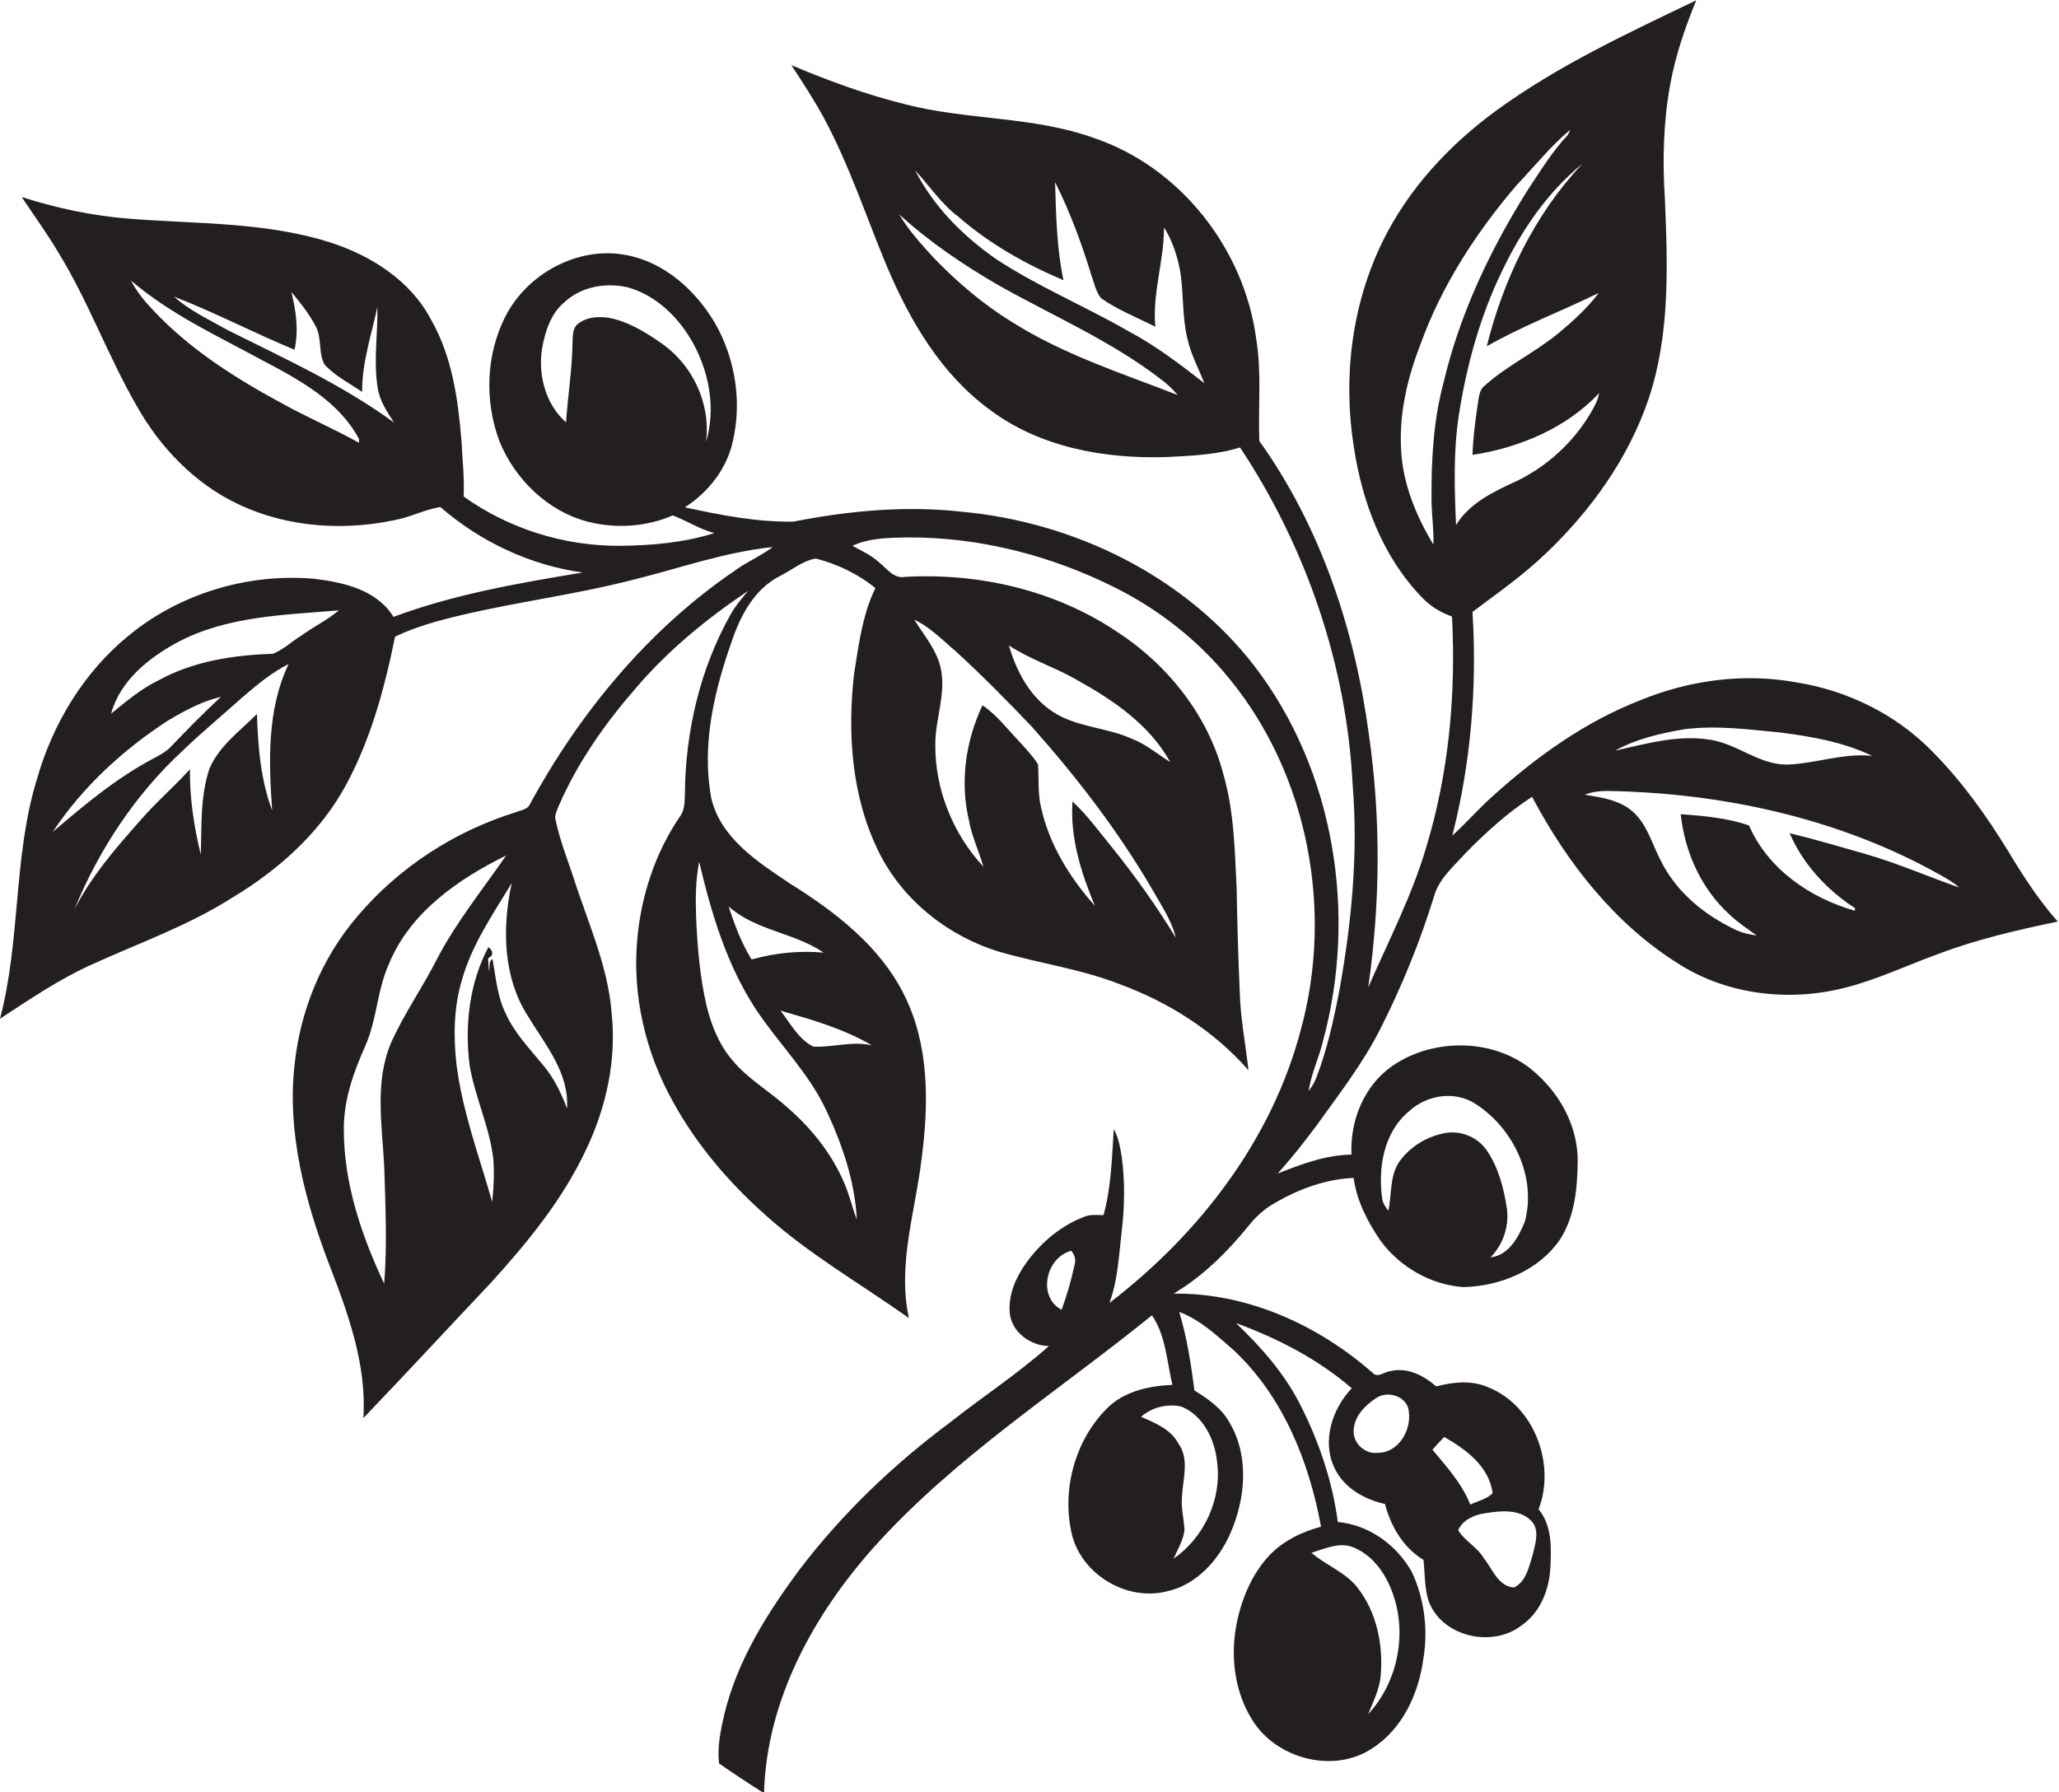 <?xml version="1.0" encoding="utf-8"?>
<!-- Generator: Adobe Illustrator 19.2.0, SVG Export Plug-In . SVG Version: 6.00 Build 0)  -->
<svg version="1.1" id="Layer_1" xmlns="http://www.w3.org/2000/svg" xmlns:xlink="http://www.w3.org/1999/xlink" x="0px" y="0px"
	 viewBox="0 0 663.5 577.6" enable-background="new 0 0 663.5 577.6" xml:space="preserve">
<path fill="#231F20" d="M647,274.1c-7-11.4-14.8-22.3-24.3-31.9c-11.7-12-27.4-19.7-43.9-22.3c-16.9-3.1-34.5-0.7-50.3,5.8
	c-17.7,6.9-33.3,18.1-47.3,30.7c-4.6,4.1-8.6,8.7-13.2,12.9c6-23.5,8-47.9,6.5-72.1c8-6,16.3-11.8,23.6-18.8
	c14.5-13.8,26.6-30.6,33.1-49.7c7-20.8,6.2-43,5.3-64.6c-0.8-12.3-0.5-24.7,1.7-36.8c1.7-9.4,4.8-18.4,8.4-27.2
	c-22.1,10.6-44.5,21-64.4,35.5c-15.2,11.1-28.4,25.3-36.7,42.3c-10,20.5-12.8,44-9.2,66.4c2.7,17.7,9.4,35.4,22,48.3
	c2.6,2.8,6,4.8,9.6,6.1c1.3,25-1,50.3-8.3,74.3c-4.6,15.7-12.2,30.3-18.7,45.2c3.9-27,4.1-54.6,0.2-81.6
	c-4.5-33.6-15.5-66.8-35.3-94.5c-0.4-11,0.8-22-1-32.9c-3.8-28.9-24.4-55.3-52.2-64.7c-19.6-7.1-40.9-5.7-60.9-10.9
	c-12.6-3.1-24.8-7.6-36.7-12.6c3.7,5.6,7.4,11.3,10.6,17.2c8.2,15.3,13.6,31.9,20.3,47.9c7.4,17.4,17.4,34.5,33,45.9
	c16.2,12.2,37,15.9,56.8,15.3c8-0.4,16.2-0.7,23.9-3.1c21.4,32.3,34.4,70.3,36.3,109c1.8,22.1-0.4,44.3-4.3,66
	c-1.8,9.4-3.9,18.8-7.3,27.8c-0.6,1.6-1.5,3.2-2.6,4.6c0.8-5.5,3.3-10.6,4.6-16c11.1-40.8,3.9-87.1-22.1-121
	c-22.5-29.1-58.2-46.4-94.4-49.7c-18-2-36.3-0.3-54.1,3.2c-11.8,0.2-23.5-2.1-35-4.6c7.6-4.9,13.6-12.5,15.5-21.5
	c2.9-12.7,0.7-26.4-5.7-37.7c-6.2-10.6-16.3-19.8-28.7-22.1c-15.5-3-32,6-39,19.9c-6.2,12.3-6.7,27.1-1.9,40
	c5,12.4,15.7,22.8,28.8,26.1c8.9,2.2,18.6,1.6,27.1-2.1c4.5,1.7,8.7,4.5,13.4,5.7c-9.8,3.1-20.2,4-30.5,4.1
	c-17.9,0.1-35.8-5.5-50.3-15.9c0.3-6-0.4-12-0.7-18c-1.1-13.4-3-27.1-9.8-39C132.3,90.4,119.4,82.2,106,78
	c-20.7-6.5-42.7-5.8-64.1-7.5c-11.9-0.9-23.6-3.4-34.9-7c3.9,5.9,8.1,11.6,11.7,17.7c9.8,15.9,16.1,33.6,25.4,49.7
	c7.5,13.3,18.6,24.9,32.5,31.5c16.5,7.9,35.7,8.9,53.3,4.6c4-1.2,7.8-2.9,12-3.6c12.9,11.2,29,18.8,45.9,21.1
	c-20.6,3.4-41.4,7-61,14.3c-5.4-8.8-16.3-11.2-25.8-12.3c-21.2-1.8-43.1,4.8-59.5,18.3C27,216.6,17,233.2,11.9,251.1
	C4.2,276.2,6.7,303,0,328.3c9.4-6.1,18.7-12.5,29-17.2c15.5-7.1,31.6-12.7,46-21.9c14.1-8.5,26.9-19.7,35.3-34.1
	c8.8-15.3,13.5-32.7,17-49.9c4.1-2,8.5-3.5,12.9-4.8c20.9-5.8,42.6-8.1,63.6-13.5c15-3.7,29.7-9,45.2-10.6
	c-3.8,2.9-8.3,4.7-12.2,7.6c-28.1,19.1-50.3,46.2-66.4,75.9c-1,1.2-2.7,1.3-4,1.9c-19.8,6.1-37.9,17.8-51.3,33.7
	c-11.5,13.4-18.4,30.4-20.2,47.9c-2.4,21.9,3.4,43.7,11.1,64c6.1,15.8,12.2,32.4,11.1,49.7c13.8-14.4,27.3-29,41-43.5
	c11.9-13.1,23.3-27,30.8-43.1c6.5-13.6,9.8-28.9,8.2-43.9c-1.2-15.4-7.8-29.5-12.4-44c-2-6-4.3-11.8-5.6-18c-0.6-1.7,0.4-3.3,1-4.9
	c6-13.8,14.7-26.2,24.5-37.5c10.4-12.3,23.1-22.7,36.5-31.7c-2,2.4-4.1,4.8-5.6,7.5c-10,17.7-14.7,38.2-14.8,58.4
	c-0.1,2.4-0.1,5-1.7,7c-7.8,11.5-12.3,25.1-13.6,38.9c-1.8,18.4,2.6,37.1,11.6,53.1c7.6,13.8,18,25.9,29.7,36.3
	c14.2,12.8,30.8,22.2,46.2,33.2c-3.8-17.3,2.1-34.4,4.1-51.5c2.3-17.6,2.5-36.4-5.6-52.6c-7.8-15.8-22.3-26.9-36.9-36
	c-10.3-6.9-22.3-14.6-25.3-27.5c-3.2-17.2,1-34.7,6.7-50.8c2.8-8.2,7.3-16.6,15.3-20.7c3.9-1.9,7.4-5,11.7-5.7
	c7,1.8,13.6,5,19.2,9.5c-4.2,8.6-5.4,18.4-6.9,27.8c-2.2,19.5-0.7,40,8.2,57.7c7.8,15.4,22.4,26.9,38.9,31.8
	c12.8,3.7,26.1,5.5,38.6,10.4c15.7,5.8,30.3,15,41.4,27.7c-0.9-8.4-2.6-16.8-2.8-25.3c-0.5-11.1-0.8-22.1-1-33.2
	c-0.6-12.3-0.8-24.7-4.2-36.6c-4.9-19.2-18-35.6-34.5-46.3c-19.9-13.3-44.3-18.9-68.1-17.6c-3.5,0.7-5.7-2.4-8-4.3
	c-2.6-2.5-5.9-4-9-5.7c5.6-2.6,11.9-2.6,18-2.7c23-0.1,45.8,5.8,66.3,16c14.3,7.1,27.2,17.2,37.3,29.7c25.3,31,33.4,74.5,22.9,112.9
	c-9.3,35.5-32.8,66-61.7,88.1c2.7-7.2,3-14.9,3.9-22.5c1-8.3,1.2-16.7,0-25c-0.5-2.9-1-5.9-2.5-8.5c-0.6,9.3-0.8,18.7-3.3,27.7
	c-2.1,0-4.2-0.3-6.1,0.5c-7.5,2.8-13.9,8.2-18.6,14.6c-3.5,4.8-6.1,10.6-5.5,16.6c0.7,6.1,6.7,10.4,12.6,10.5
	c-10.1,9-21.5,16.4-32.1,24.8c-18,13.4-34.4,29.1-48,46.9c-10.6,14.2-20.3,29.6-24.5,47c-1.2,5.2-2.3,10.5-1.7,15.8
	c4.7,3.3,9.6,6.5,14.5,9.6c0.8-30,16-57.6,35.6-79.5c26.1-29,59.3-50.1,89.4-74.5c4.5,6.5,4.8,14.9,6.6,22.4
	c-7.4,0.3-15.3,2-20.8,7.3c-10.1,9.9-14.6,25.1-12,38.9c2.1,13.9,17.2,23.7,30.8,20.4c9.7-2,16.9-10.1,20.7-18.8
	c4.8-11,6.1-24.6-0.1-35.3c-2.5-4.8-7-7.9-11.5-10.7c-1.1-8.5-2.4-17-4.9-25.3c6.7,2.5,12,7.5,17.4,12.2c16,14.9,24.4,35.9,28.3,57
	c-6.3,1.7-12.3,4.6-16.8,9.4c-5.8,6.3-9.1,14.6-10.6,22.9c-1.8,10.2-0.3,21.3,5.3,30.1c7.7,12.4,26.1,17.3,38.5,9.1
	c9.9-6.3,15.1-17.8,16.6-29.1c1.5-9.3,0.3-19.1-3.7-27.7c-4.8-8.7-13.8-15.3-23.9-16.2c-1.7-12.9-5.9-25.4-11.7-37
	c-5.1-10.4-12.8-19.2-21.1-27.1c13.4,4.9,26.4,11.6,37.3,21c-6.3,6.6-9.7,17-5.6,25.6c3,6.5,9.6,10.2,16.3,11.7
	c1.9,7.2,5.8,14,12.4,18c0.5,4.4,0.3,8.9,1.6,13.1c4.1,11.6,20.4,15.4,29.9,8.1c6.1-4.1,9-11.5,9.4-18.6c0.3-6.4,0.6-13.6-3.8-18.9
	c5.6-14.5-1.4-33.4-16.2-39.3c-5.4-2.4-11.3-1.7-16.8-0.3c-4-3.5-9.4-6.3-14.8-4.9c-1.8,0.1-4,2.3-5.6,0.6
	c-17.6-15.5-40.5-25.9-64.2-25.6c9.4-5.6,17.3-13.4,24.1-21.8c2.4-3,5.3-5.7,8.7-7.5c7.7-4.5,16.3-7.6,25.2-8
	c1,7.4,4.5,14.2,8.7,20.3c6.2,8.4,16.2,14.2,26.7,14.9c11.9-0.3,24.4-5.4,31.2-15.5c4.7-7.4,5.5-16.4,5.6-25
	c0.1-10.6-5.1-20.8-12.9-27.9c-12.3-11.8-33-12.4-46.8-2.9c-9.1,6.3-13.7,17.6-13.2,28.6c-8.3,0.1-16.2,3.1-23.8,6.1
	c4.5-4.9,8.5-10.1,12.5-15.4c7.3-10.2,15-20.1,20.7-31.4c6.9-13.7,12.7-27.9,17.2-42.5c1.6-5.8,6.4-9.7,10.2-14
	c6.6-6.7,13.5-13,21.4-18.1c11.3,21.3,26.8,41.2,47.5,54c15.7,9.9,35.6,12.1,53.4,7.5c10.4-2.6,20.1-7.3,30.1-10.9
	c12.4-4.7,25.4-7.7,38.4-10.4C656.9,290,651.8,282.1,647,274.1z M515.2,94.4c-3.7,4.9-8.2,9-12.9,12.9c-7.6,6.3-16.7,10.5-24,17.1
	c-1.4,1.1-1.6,2.9-1.9,4.5c-0.9,5.9-1.7,11.8-1.9,17.7c15.1-2.3,30.2-8.6,40.8-19.9c-0.4,2.5-1.7,4.6-2.9,6.7
	c-5.5,9.2-13.8,16.8-23.4,21.5c-7.4,3.4-15.4,7.1-19.8,14.3c-0.5-11.8-0.9-23.7,0.9-35.4c2.5-16.1,6.9-32.1,14.1-46.8
	c6.2-12.9,14.5-25.1,25.7-34.2c-15.4,16.3-25.4,37.1-30.8,58.8C490.6,105,503.2,100.3,515.2,94.4z M465.2,123.2
	c-3.3,12.3-4,25.1-3.9,37.8c0,4.8,0.8,9.7,0.6,14.5c-5.6-9.3-9.9-19.7-10.4-30.6c-0.7-11.7,2.1-23.3,6.3-34.1
	c6.8-18.8,17.9-35.9,30.9-51.1c5.7-6,11-12.6,17.3-17.9c-0.2,0.4-0.5,1.2-0.7,1.6c-5.1,5.4-9,11.8-13.1,18
	C480.2,80.5,470.4,101.2,465.2,123.2z M326.3,103.9c-9.3-5.7-17.8-12.9-25.4-20.8c-4-4.4-8.1-8.8-11.1-14
	c9.7,8.9,20.7,16.3,32.1,22.9c17.4,9.8,36,17.8,51.9,30c2.1,1.5,4,3.3,5.7,5.3C361.5,120.3,342.8,114.3,326.3,103.9z M363.4,106.6
	c-14.1-8.1-29.1-14.3-42.7-23.3c-10.5-7.4-19.9-16.8-25.8-28.4c4.6,5,8.5,10.9,14,15c10,8.7,21.7,15.3,33.8,20.4
	c-2.2-10.4-2.4-21-2.7-31.6c4.7,9.4,8.4,19.3,11.5,29.4c1,2.7,1.5,5.7,3.3,8c5.4,3.8,11.6,6.2,17.5,9.2c-1-10.8,2.8-21.2,2.8-32
	c2.9,4.6,4.6,10,5.4,15.4c0.9,6.7,0.5,13.6,2.1,20.3c1.1,5.1,3.6,9.7,5.5,14.5C380.3,117.4,372.3,111.3,363.4,106.6z M213.4,110.8
	c-5.3-3.7-10.9-7.2-17.3-8.4c-3.4-0.5-7.2-0.2-9.9,2c-1.7,1.4-1.6,3.7-1.7,5.7c-0.1,8.7-1.5,17.3-2.1,26c-6.6-5.8-9.1-15.3-7.7-23.9
	c1-5.5,2.8-11.2,7.3-14.9c5.4-5,13.3-6.3,20.3-4.7c9.3,2.6,16.6,9.9,21.1,18.1c5.2,9.5,7.3,21.2,4.1,31.7
	C229.1,130.2,223.3,117.8,213.4,110.8z M91.6,130.4c-15.4-8.3-30.4-17.7-42.4-30.6c-2.7-2.8-5.2-5.9-7-9.4
	c12.7,10.9,28,17.9,42.5,25.8c11.8,6.2,24.5,13.1,31,25.3c0,0.3,0,0.9,0,1.2C107.8,138.3,99.5,134.7,91.6,130.4z M73.6,106.5
	c-6-3.4-12.4-6.3-17.5-10.9c13.2,5.1,25.7,11.7,38.8,17.1c1.4-6.2,0.5-12.5-1-18.6c2.9,3.5,5.8,7.1,7.9,11.2c2,3.8,0.7,8.5,2.8,12.2
	c3.4,3.7,8,6,12.1,8.8c-0.1-9.4,3-18.3,4.9-27.4c0.2,8.7-1.3,17.4,0.1,26c0.6,4.2,3,7.8,5.3,11.3C110.5,124.1,91.8,115.6,73.6,106.5
	z M54,232.3c5.4-3.2,11-6.3,17.2-7.7c-5.6,5.1-10.8,10.5-16,15.9c-1.5,1.6-3.4,2.7-5.3,3.7c-12.1,6.3-22.6,15.1-32.9,23.9
	C26.6,253.6,39.6,241.7,54,232.3z M87.7,261.2c-3.7-9.9-4.6-20.6-4.9-31.1c-5.5,5.5-12.2,10.3-15.3,17.6c-3,8.9-2.5,18.5-2.8,27.7
	c-2.2-9-3.6-18.2-3.5-27.5c-5.1,5.7-10.9,10.6-15.9,16.4c-7.9,8.9-15.8,18-21.3,28.7c7.9-19.2,19.6-37,34.9-51.1
	c6.1-5.9,12.7-11.3,19-17c4.7-4,9.5-8.1,15.1-10.9C86,228.7,86.6,245.4,87.7,261.2z M97,204.9c-3.1,1.9-5.7,4.5-9.1,5.8
	c-12.7,0.4-25.7,2.4-36.9,8.6c-5.6,2.7-10.4,6.8-15.2,10.7c2.9-10.6,12.1-18,21.4-23c16-8.5,34.4-8.8,52-10.3
	C105.4,199.9,101,202,97,204.9z M126,336.1c-5.3,12.5-2.9,26.3-2.2,39.5c0.4,12.7,1,25.4,0,38.1c-7.3-15.5-13-32.3-13-49.6
	c-0.1-9.5,3.1-18.5,6.9-27c3.8-8.5,3.8-18.1,7.7-26.6c6.8-16.5,22.3-27.2,37.7-34.8c-7.6,11-16.1,21.5-22.3,33.4
	C136.2,318.2,130.2,326.7,126,336.1z M182.7,357.2c-1.8-4.8-4.1-9.6-7.4-13.6c-4.5-5.5-9.6-10.7-12.5-17.3c-2.6-5.4-3-11.4-4.1-17.2
	c-1.4,0.6-0.7,2.7-1.1,3.9c-0.1-1.4-0.3-2.8-0.3-4.2c1.9-0.9,1.6-2.4,0.1-3.6c-6.1,11.5-7.7,25-6.1,37.9c1.7,10.5,6.6,20.2,7.7,30.8
	c0.3,4.5,0.1,9-0.4,13.4c-4.2-14.7-9.6-29.1-11.5-44.3c-1-9-0.9-18.3,1.7-27c3.2-11.5,10-21.3,16.1-31.4c-3.1,14.3-2.9,30.3,5.3,43
	C175.8,336.8,183.5,345.9,182.7,357.2z M281,336.9c-6.3-1.5-12.6,0.7-18.9,0.4c-4.8-2.4-7.4-7.5-10.6-11.6
	C261.6,328.6,271.8,331.5,281,336.9z M265.4,307c-7.8-0.7-15.6,0.1-23.2,2.2c-3.3-5.3-5.5-11.2-7.4-17.1
	C243.4,299.9,255.9,300.5,265.4,307z M243.6,325.3c7.3,11,16.9,20.3,22.6,32.4c5.2,11.1,9.3,23,9.9,35.3c-1.5-3.9-2.4-8-4.1-11.9
	c-4.1-9.5-10.7-17.7-18.5-24.4c-5.6-5.1-12.4-8.9-17.3-14.8c-4.4-5-6.9-11.3-8.5-17.7c-2.2-9.5-3-19.3-3.4-29.1
	c-0.2-5.8-0.1-11.7,1-17.4C229.2,294.3,234.2,311,243.6,325.3z M347,219.1c11.7,6.5,23.5,14.5,30.1,26.5c-4-2.5-7.7-5.7-12.1-7.4
	c-8.4-3.9-18.2-3.7-26-9c-7.3-4.9-11.5-13-13.9-21.2C331.9,212.5,339.9,215,347,219.1z M308,209.9c8.5,7.8,16.7,16.1,24.6,24.4
	c14.3,16.1,27.5,33.2,38.4,51.8c2.9,5.2,6.5,10.3,7.9,16.1c-6.1-10-12.9-19.6-20.3-28.8c-4.2-5.1-8.1-10.6-13-15.1
	c-0.8,11.7,2.8,23,7.2,33.6c-8.1-9.1-14.8-19.9-17.4-32c-1-4.5-0.6-9.1-0.9-13.6c-1.8-2.8-4.1-5.2-6.3-7.6c-3.7-3.9-7-8.3-11.6-11.4
	c-5.4,11.4-7.3,24.6-4.4,36.9c0.9,5.2,3.2,10,4.7,15.1c-9.8-10.5-15.6-24.9-15.5-39.2c-0.1-8.2,3.5-16.3,1.8-24.5
	c-1.2-6-5.4-10.8-8.6-15.9C299.9,202.2,303.8,206.4,308,209.9z M346.2,407.9c-1,4.8-2.4,9.5-4.1,14.2c-7.9-4.1-5.1-16.9,3.1-19
	C346.4,404.5,346.8,406.2,346.2,407.9z M436.2,498.7c6.8,2.8,11,9.5,13.1,16.3c4,12.8,0.7,27.6-8.4,37.4c1.6-4,3.6-7.9,4-12.2
	c0.9-10-1.2-20.6-7.5-28.6c-3.9-5-10.1-7.1-14.8-11.2C427,499.1,431.7,496.8,436.2,498.7z M493.2,489.9c3.2,2.9,1.5,7.6,0.7,11.2
	c-1.2,3.8-2.1,8.6-6,10.5c-5.2-0.3-7-6.1-9.8-9.5c-2.1-3.6-6.2-5.5-8.2-9c1.5-3.3,5.1-4.9,8.5-5.4
	C483.3,486.9,489.3,486.2,493.2,489.9z M465.4,463.1c7,4,14.4,9.4,15.6,18.1c-1.9,2-4.8,2.5-7.2,3.7c-2.7-6.8-7.6-12.2-12.2-17.7
	C462.8,465.8,464.1,464.4,465.4,463.1z M443.4,450.6c3.8-2.7,10.4-0.5,10.6,4.5c0.8,6-3.5,13.2-10.1,13.1c-4,0.5-7.9-3.1-7.7-7.1
	C436.3,456.5,439.9,452.9,443.4,450.6z M380.7,453.3c7.1,2.9,10.8,10.7,11.5,17.9c1.6,11.9-4.2,24.3-14,31.1c1.3-3,3.1-5.9,3.5-9.2
	c-0.2-3.7-1.2-7.3-0.8-11c0.3-5.6,2.4-11.8-1.1-16.8c-2.5-4.7-7.5-6.7-12.1-8.7C371.2,453.5,376.2,452.3,380.7,453.3z M454.1,358.1
	c5.6-5.2,14.6-6.7,21.3-2.4c12.2,7.8,19.8,23.5,16,37.9c-2,5-5.2,11-11.1,11.6c4.2-4.2,6.2-10.4,5.2-16.3c-1-6.3-2.7-12.7-6.3-18
	c-2.8-4.3-8.2-6.6-13.2-5.8c-6.1,1-11.8,4.5-15.3,9.6c-2.9,4.6-2.2,10.3-3.3,15.5c-0.9-1.2-1.8-2.4-2-3.9
	C444,376.4,445.9,364.8,454.1,358.1z M542.9,235c10.4-1.3,20.8,0.1,31.1,1.1c10,1.3,20.2,3.1,29.3,7.5c-9.3-1-18.2,2.5-27.4,2.8
	c-9,0.1-16.1-6.7-24.8-8c-10.4-1.7-20.6,1.3-30.6,3.5C527.3,238.1,535.2,236.3,542.9,235z M601.1,275.2c-8.1-2.3-16.2-4.7-24.4-6.7
	c4.3,10,12,18.3,21.1,24.2c0,0.2-0.1,0.6-0.1,0.8c-14.4-4.1-28-13.4-34.1-27.5c-7.1-2.4-14.6-3.1-22-3.6c1.3,12.2,6.6,24,15.7,32.3
	c2.7,2.6,5.8,4.6,8.8,6.8c-2.4-0.4-4.7-0.8-6.9-1.9c-9.9-4.7-18.9-12-23.9-22c-2.9-5.4-4.4-11.8-9.1-16c-4.3-3.8-10.1-4.6-15.5-5.5
	c2.3-0.9,4.7-1.2,7.1-1.2c37.3,0.6,75,8.8,107.7,27.2c2,1.2,4.1,2.3,5.8,3.9C621.3,282.5,611.5,278.2,601.1,275.2z"/>
</svg>
